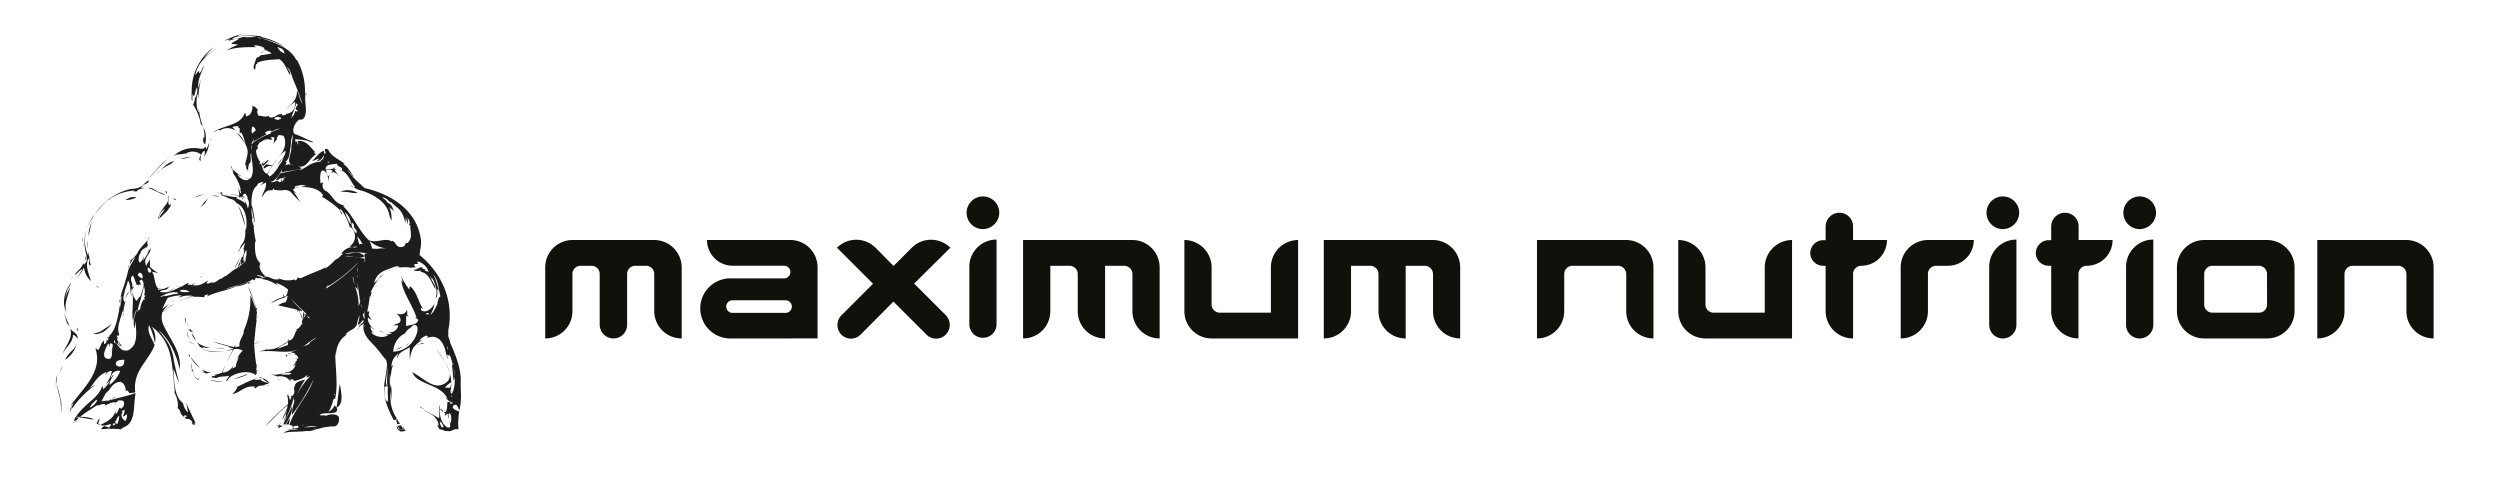 <svg id="Layer_1" data-name="Layer 1" xmlns="http://www.w3.org/2000/svg" viewBox="0 0 791 151"><defs><style>.cls-1{fill:#1d1d1b;fill-rule:evenodd;}.cls-2{fill:#12100b;}</style></defs><path class="cls-1" d="M84.83,50.54c.07,0,.12,0,.13.06-.36.87-1.17,1.36-1.78,2-.14-.4-.55-1.14.19-1.21a1.46,1.46,0,0,0-.06.58A9.89,9.89,0,0,1,84.83,50.54Z"/><path class="cls-1" d="M52.51,60.39a.65.65,0,0,1,.21.84C52.46,60.94,52.34,60.47,52.51,60.39Z"/><path class="cls-1" d="M52.48,61.81c-1.86-.45-3.77-1.82-5.68-2.37,1.64-.27,2.73,1.37,4.2,1.55C51.5,61.25,52,61.53,52.48,61.81Z"/><path class="cls-1" d="M60.8,62.73c1.3-.28,2.4-1.37,3.76-1.1a4,4,0,0,0-1.91.54C62.05,62.36,61.45,62.56,60.8,62.73Z"/><path class="cls-1" d="M76.64,62.58a.71.71,0,0,1,.2.63C76.75,63,76.41,62.69,76.64,62.58Z"/><path class="cls-1" d="M43.22,62.41a6.94,6.94,0,0,1-3.53.86,9,9,0,0,1,1.37-.72A4.91,4.91,0,0,1,43.22,62.41Z"/><path class="cls-1" d="M127.41,80.5c.16,0,.16,0,.13.17C127.45,80.65,127.35,80.63,127.41,80.5Z"/><path class="cls-1" d="M27.14,81.06c.25.51,0,1,0,1.43A3,3,0,0,1,27.14,81.06Z"/><path class="cls-1" d="M124.93,84.86c.18-.16.42,0,.62-.06C125.41,84.94,125.12,84.83,124.93,84.86Z"/><path class="cls-1" d="M20.3,98.68a10,10,0,0,0,.84,2.56c.38.84.78,1.64,1,2.35-.25-.71-1.06-1.24-1.12-2A14.54,14.54,0,0,1,20.3,98.68Z"/><path class="cls-1" d="M58.42,100.47c.07.07.21.41.2.06a3.85,3.85,0,0,1,.13,2A12.59,12.59,0,0,0,58.42,100.47Z"/><path class="cls-1" d="M24.27,103.58a1.1,1.1,0,0,1,.39,1.27C24.45,104.53,24.49,104.06,24.27,103.58Z"/><path class="cls-1" d="M119.82,104.77c.61,0,1.32.34,2.11.36A6.45,6.45,0,0,1,119.82,104.77Z"/><path class="cls-1" d="M67.86,110.22c.63,0,2-.13,2.91-.12.27,0-.47.26.33.06A27.73,27.73,0,0,1,67.86,110.22Z"/><path class="cls-1" d="M134.07,108.54c-.5.81-1.36-.21-1.9.56A5.75,5.75,0,0,1,134.07,108.54Z"/><path class="cls-1" d="M127.45,109.67a6.76,6.76,0,0,1-2.14,1A7.48,7.48,0,0,1,127.45,109.67Z"/><path class="cls-1" d="M91,111.76c.45-.08.94.29,1.45.35A2.65,2.65,0,0,1,91,111.76Z"/><path class="cls-1" d="M82.52,119.27c.07.09.19.15.2.29h-.8C82.05,119.41,82.4,119.44,82.52,119.27Z"/><path class="cls-1" d="M17.9,121.54a45,45,0,0,1,1.51,6c0,.55,0,1.14,0,1.72s0,1.13,0,1.66l-.21-3.38a15,15,0,0,0-.58-2.85c-.11-.48-.23-1-.36-1.51S18,122.14,17.9,121.54Z"/><path class="cls-1" d="M84.56,122.08c0-.08.6-.13.53.06A1.65,1.65,0,0,0,84.56,122.08Z"/><path class="cls-1" d="M42.25,124.43c-.06-.21.31-.07.46-.11C42.63,124.39,42.36,124.58,42.25,124.43Z"/><path class="cls-1" d="M17.93,125.63c.1-.11.09.32.12.44S18,125.75,17.93,125.63Z"/><path class="cls-1" d="M36.57,125.81a2,2,0,0,1-1.06.17C35.68,125.76,36.15,125.81,36.57,125.81Z"/><path class="cls-1" d="M35.12,126.1c.15.13-.17.35-.47.28C34.76,126.25,35,126.22,35.12,126.1Z"/><path class="cls-1" d="M133.68,129.14c.18.07.41.1.46.28C134,129.31,133.65,129.39,133.68,129.14Z"/><path class="cls-1" d="M23.63,133.49c0,.18-.22.2-.46.17C23.18,133.48,23.43,133.51,23.63,133.49Z"/><path class="cls-1" d="M125.49,134.81c.47.15.47.7.73,1h1.85a.63.63,0,0,0,.33.4,3.1,3.1,0,0,1-1.72.29A2.2,2.2,0,0,1,125.49,134.81Z"/><path class="cls-1" d="M76.25,10.87c0,.26-.91.25-1.06.58a28.77,28.77,0,0,1,7.53.05c0,.19-.22.09-.27.18a21.08,21.08,0,0,1,7.79,3.26,26,26,0,0,0-7.39-2.8c4.48,1.47,8.87,3,10.82,6.7.14.21.24.1.4.29a20.74,20.74,0,0,1,2.44,9.92c0,.09.23-.08.2.17a.36.36,0,0,0-.2-.06c.19.31-.07.43.07.75.31,0,.16-.36.59-.23-.08.25-.52.2-.59.46a22.92,22.92,0,0,0,.13,3.21c.19,1.61.12,4-1.19,4.47-.23.07-.51,0-.72,0C93.74,38.24,92,41,93.21,42.4a16.22,16.22,0,0,1,1.7.65c1.36.54,2.72,1.36,4.36,1.91-1.09.27-1.91-.55-2.62-.54a17.6,17.6,0,0,0-3.31-.35,2.87,2.87,0,0,0,.32,1c-.13-.11.15-.39.15-.39.27.28.27.82.54,1.1a1.68,1.68,0,0,0-.27-1.1c2.73-.54,4.1,1.92,5.74,3.56h-.55c.28.27.55.54.82.54-2.18,1.1-3,4.65-5.74,3.83.55.27.82.55,1.37.55-2.19.82-4.37.82-6.56,1.36V53.7a11,11,0,0,1-1.74,2.73,4,4,0,0,1-1.8,1.16c.91.24,1.52-.28,2.24-.4.21.34.75.61,1,.34a1,1,0,0,1,.27-.82v.82l.82-.82h-.55a3.87,3.87,0,0,0,1.1-.82,5,5,0,0,1-2,.62c-.22.37-.82.41-1.23.63A10.81,10.81,0,0,1,89,54.55c.12,0,.12.25.12.25,1.91-.55,4.1-.82,6-1.37,0,.27,0,.55-.27.55,2.19-1.1,4.1-3,6.83-2.74-.27,0-.27-.27-.54-.27a1.81,1.81,0,0,0,1.36-1.91c-.54,1.09-1.36,2.18-2.73,1.91.55,0,1.09-.27,1.09-.82a18.23,18.23,0,0,1-2.18.82c1.36-1.09,2.18-2.73,3.82-3.28a1.65,1.65,0,0,0,.27,1.09c.55-.54,0-.82,0-1.36.28-.55.82-.28,1.1,0,1.09,2.18,3,2.73,5.19,4.37h-.55c1.64,1.09,2.46,2.73,3.56,4.37-.82-.82-1.37-1.64-2.19-2.46A21.63,21.63,0,0,0,115,59c.12-.07.12.2.26.33a6.85,6.85,0,0,0-1.1-.9,6.74,6.74,0,0,0,1.25,1.09c8.19,1.87,16.11,6.79,17.64,15.52a10.28,10.28,0,0,1,.17,2.25,21.8,21.8,0,0,1-.33,2.16c0,.52-.27,1.07,0,1.34,6.15,5.17,9.64,12.1,9.4,19.85a23.4,23.4,0,0,1-.23,2.61,7.32,7.32,0,0,0-.19,2.36c-.24,1.14.58,2,.58,2.79,0-.28-.27-.28-.27-.55,1.91,4.37,3.83,8.74,3.58,13.3,0,.87,0,1.73.06,2.69a21.93,21.93,0,0,1-.46,6c-.4-.57-.47-1.76-1.32-1.78a.83.83,0,0,0-.79.69c0,.77,1.42,1.21,2.05,1.43a24,24,0,0,0-.26,5.67c-1.37-.28-1.82.48-2.78.58-.52,0-.81-.11-1.45-.06a4,4,0,0,0-1.72-.52,8.27,8.27,0,0,1-.72-1.31c.19,0,.22.14.39.17-.17-2.89-2.58-3.83-4.82-4.93,1.75.54,3.33,1.74,5,2.52.14-1.24,0-2.69.13-4,.31.13.06.68.07.92.44.31,1,.48,1.12,1.09-.47-.2-.7-.61-1.05-.92-.2,2.58.6,4.79,2.37,5.85h.73c.33-.53,0-1.37-.13-1.89.11,0,.2.47.33.63.38-.94.44-2.79-.33-3.38-.23.11.11.2.06.34a.47.47,0,0,0-.33.06c-.05.49.07,1.42,0,1.55a5.07,5.07,0,0,1-.2-1.67c-.38.17-.61.46-1,.64-.08-.14.18-.46.2-.69s-.3-.24-.46-.35c.17-.16.53-.15.73-.28a8.86,8.86,0,0,0,.33-2.93c.4,0,.8-.2,1.18,0-.29.1-.22.2-.19.51.39,0,.54-.18.85-.23-.52-.33-1.09-.59-1.54-.88-.21-.19-.75-.73-1-1,.28.28.55.28.82.55-1.91-4.1-6.83-4.1-10.11-6.83a5.91,5.91,0,0,1-1.09-1.64c3.28,1.64,6.56,5.46,9.84,3.82,4.92-2.18-.28-7.92-2.19-11.2,2.73,3.82,5.74,8.47,4.37,13.66.28,0,.28-.27.55-.27l-.55.55c.28,0,.28.27.55.27,1.64-3.28.55-7.11.27-10.66,0,2.19,1.1,4.37.28,6.56-.28-1.64-.28-3.28-.55-4.92h.27a17.22,17.22,0,0,0-1.09-3.55v.54c-.27,0-.55-.27-.82-.27a2.5,2.5,0,0,1,.27,1.37c-.27-1.1-.54-1.92-.82-3,0,.27.28.55.28.82-.55-2.19-1.64-4.92-4.37-4.92a9.24,9.24,0,0,0-6,3.55,11.43,11.43,0,0,0-1.09,4.1v-4.37c-1.37,1.09-3.55,1.37-3.83,3.55-.27-.54,0-1.09.55-1.64a4.64,4.64,0,0,0-2.46,4.38c.27-.55.82-1.1,1.09-1.64-1.36,1.91-1.36,4.37-1.3,6.84.08.8.19,1.6.2,2.42a16.23,16.23,0,0,1-.08,2.34c0,.38-.11.51-.07.06v-2.41a11.64,11.64,0,0,0,2.11,9.06c-.21.11-.36-.33-.46-.52-.17.08,0,.49-.13.58h-.73c-1.48-3-3.25-6.38-3-10.55a18.72,18.72,0,0,1,.24-1.87,50.29,50.29,0,0,0,.73-5.41,25,25,0,0,1-.41,5.5,3.5,3.5,0,0,0,.37,1.66,2.07,2.07,0,0,1-.8.12c-.09,1.79-.13,3.7.8,4.76.14,0,0-.29.06-.4a1.67,1.67,0,0,1,.27.57c0-.64,0-1.35-.07-2.12s0-1.59,0-2.42a9.92,9.92,0,0,1-.23-2.3c.06-2.36.34-4.82-.46-7-.14.13.15.38.15.58-1.21-1.47-2.34-3.11-3.83-4.7s-3.93-3.69-3.24-6.88c-.39.29-1.23.69-1.71,1.09.23-.77,1.57-1.08,1.71-2.12-.94,0-.8,1.36-1.91,1.37a9.54,9.54,0,0,0,.53-3,19.18,19.18,0,0,0-.8,2.93c-.5,1.53-2.72,1.92-3.56,3.15,0,.13.28,0,.4.06-2.2,1.35-3.37,3.61-3.5,6.76-.14-.1,0-.88-.2-1.15,0,4.68,1,10.43-.07,14.85-.15-.08-.15-.28-.33-.34.1.25,0,.3-.2.4a15.09,15.09,0,0,1-1.51,4c.53-.51,1.61-1,1.78-2.06.38.07.51.35.72.57.48-2.32.61-4.94,1.06-7.28,0-.33.12-.2.07.06.35,2.46,1.28,6.14-1.06,7.28,1.11,2.9-4.34,1-5.41,2.41a15,15,0,0,0,2,.05c0,.17-.17.2-.19.35,1-.89,3.83-1,4.35.34.08,1.22-.23,2.53-1.45,2.81a6.17,6.17,0,0,1-.86,0c-.74.06-1.64.17-2.37.29-1.2.18-2.36.89-3.31.28.17.28.68.26,1.06.35-1.16.11-2,.73-3.3.51-2.15.36-5.07.07-7.26.63.83-.89,2.55-1,4.42-1-.9-.37-2,0-3.17-.06.48-.21,1.38-.06,1.65-.45.46.29,1.19-.1,1.72-.12.18-.29-.13-.44-.2-.69a11.52,11.52,0,0,1-1.38.18c-.17.17.32.34,0,.51-.28,0,.06-.32-.2-.4s-.15,0-.4,0c.06-.1.27-.07.2-.29a1.42,1.42,0,0,0-.86-.17c1.76-5.52,5.84-9,7.66-14.5a64.52,64.52,0,0,1-6.87,11.29,13.26,13.26,0,0,1,.8-4.18,3.71,3.71,0,0,1,0-2,34,34,0,0,1-2.78,7.45,1.87,1.87,0,0,1,.13-1.14.16.16,0,0,0-.13.17c-.05-.54.35-1.19.4-1.84a16.53,16.53,0,0,1-1.52,3.1c.38-1.49,1.51-2.82,1.78-4.59-2.57,1.84-4.7,4.56-7.19,6.65a82.41,82.41,0,0,1,7.26-7,6.85,6.85,0,0,0-.46-3.38,4,4,0,0,1,.53.92c.16-.18.12-.54.13-.86.13.45.14,1.51.53,2,.22-.16,0-.65.39-.69,0-.22-.25-.25-.26-.46,1.12-.14,1.44-1.61,1-2.58.26-.38.29-1,.59-1.43.6-.79,1.89-1,3-1.32a26.35,26.35,0,0,0-2.51,4.7A22.39,22.39,0,0,1,98.16,119a6,6,0,0,0-1.12.51c-.08-.22.17-.65.2-1-.7,1-2.37,1.61-4,2-.45-.08-.39-.59-1-.52-.34.12-.19.69.06.8-.29,0-.46-.62-.59-1a1.94,1.94,0,0,0-.13,1c-.23-1.43-2.11-2-4-1.66.06-.29-.67-.17-1-.4.22-.13.74,0,1-.12-.41-.28-1.42,0-1.85-.11a5,5,0,0,1,2.31.06c0-.23-.36-.15-.53-.23a6.13,6.13,0,0,0,1.85,0c-.07.13-.33.11-.4.23,1.11-.19,2.8.34,3.24-.51a4.3,4.3,0,0,0-2.45.17,2.51,2.51,0,0,0,.6-.4,3.28,3.28,0,0,0,3.17-2.41,2.28,2.28,0,0,0-.79.52c.06-.35.57-.8.92-1.09-.08-.07-.45.1-.53.23.16-.3.69-.78.93-1.21-.06-.27-.46-.25-.66-.4.15-.07.56.12.92.06.12-.7-.41-1.32-1.32-1.32-.18-.12.49,0,.53-.11-.17-.53-1.17-.32-1.45-.75a6.05,6.05,0,0,0,2.37-1c-2.89,1.89-7.87.29-12.21.86.37-.36,1.64-.2,1.72-.63,3.63.25,5.07-1.4,7.13-2.52a1.56,1.56,0,0,1,.13-.81c.15.08,0,.4.06.58,1.89-.3,1.78-2.32,2.71-3.44-.09-.17-.23.1-.4.06.26-.13.58-.68.8-.46a18.64,18.64,0,0,0,1.32-1.72c0-.12-.19,0-.2,0a2.31,2.31,0,0,1,.53-1.6,3.56,3.56,0,0,1,0-1.89c.4.33.3,1,.19,1.6.47,0,.25-.62.4-.91.2,0,.24,0,.4,0-.7-.88-1.77-1.69-2.64-2.58S93,95.45,92.22,94.74a43.28,43.28,0,0,0,3.57,3.73,4.7,4.7,0,0,1-1.13-.29c.3,1,1,1.77,1.13,2.92-.62-.95-.66-2.4-1.65-3v.57c-.22,0-.15-.52-.07-.63-1.94-.56-4-.92-6.07-1.44a6.22,6.22,0,0,1,2.37-1,4.08,4.08,0,0,0,.6-2c-.2.06-.8.27-.93.58-1.74.32-2.83,1.2-4.35,1.72a11.69,11.69,0,0,1,4.22-2c0-.17-.14,0-.26,0a3.88,3.88,0,0,0-.27-1c.26.27.36.68.66.91.95-.23.85-1.36,1.13-2.18a10.75,10.75,0,0,0-3.83-2.12,3.37,3.37,0,0,0,.59.92,10,10,0,0,0-5.61-2.18c.27-.2.68.23,1,0a3,3,0,0,0-.79-.17,3.11,3.11,0,0,1,1.32-.29.55.55,0,0,0-.2-.11c1.34-.57,2.28.83,3.89.74.18,0,.24,0,.2-.17.2.06.35.16.53.23.22-.12-.27-.28-.07-.4a7.07,7.07,0,0,0,5.09.29c-.36.15.23.15,0,.34.44,0,.93-.51.66-.74a1.1,1.1,0,0,1,1.12.11c2.6-1.28,5.54-2.26,8.12-3.55.13.11-.31.22-.26.46a18.84,18.84,0,0,0,3.16-2.81A4.25,4.25,0,0,0,108,80.64c.27,0,.39-.24.66-.29-.15-.19-.44.18-.6,0,.78-1.78,3-2.32,4.88-2.32-.82.82-2.19-.55-3,.27a3.76,3.76,0,0,0,.82-6.56v.55a14.42,14.42,0,0,0-1.19-3.35,16.84,16.84,0,0,0-.85-1.49c-.3-.49-.61-.94-.92-1.37a1.56,1.56,0,0,0,.5,1.84,3.43,3.43,0,0,0-1.14-1.83,31.16,31.16,0,0,0-5.42-3.91c.28,0,.28-.28.55-.28-1.37-2.46-4.65-2.73-7.11-2.73a3.53,3.53,0,0,1,1.64-.27c-1.09-.82-2.46,0-3.55,0,.82,1.09-1.91.54.55,2.18-.28,0-.55-.27-.82-.27.82,1.09,1.36,2.19,2.18,3.28C94.08,63,93,61.9,91.93,60.68a3.07,3.07,0,0,0-2.29-.52,7.37,7.37,0,0,1-2.9-.16c-.08-.16-.16-.28-.06-.46-.24.2-.36.5-.6.69-2-.29-2.5,1.28-3.23,2.18.2-1.52,1.49-2.6,1.32-4.64a5.25,5.25,0,0,0-1.72,1c.13-.31.69-.74.92-1.15-.87,0-1.86.29-2,1.09-1.75,1.2-1.87,4.09-1.78,6.71.15-.08,0-.4.07-.58a35.08,35.08,0,0,1,1,5.68A.42.42,0,0,1,80.6,70c-.2.06-.29-.06-.53-.23.11,0,.24,0,.4.12a25.62,25.62,0,0,1-.79-4.13A6.66,6.66,0,0,0,80,69.17c-.06.16-.15-.13-.27-.11a6,6,0,0,0,.73,2.75c0,.17-.1-.09-.2-.06a30.87,30.87,0,0,0,.79,5,1.78,1.78,0,0,1-.33-.57c-.17,3.11,0,6.07,2,7.33a3.15,3.15,0,0,1-.59-.22c-.07.11.28.36.2.68-.14.13-.19,0-.4,0,.09.28.43.36.46.69-.15,0-.18-.19-.33-.23a5.67,5.67,0,0,0,2,3,2.32,2.32,0,0,0-.66.23A6,6,0,0,0,81.26,87c.18.34,1.11.53,1.72.69-.31.47-1.47.37-2.11.23-.16.24-.08.7-.47.74s-.17-.31-.39-.34c-2.2,1.63-5.88,2-8.58,3.15,2.55-.57,5.09-1.65,7.79-2.29a3.09,3.09,0,0,1-.6.74c-.21-.14.07-.35.07-.51a12.92,12.92,0,0,1-4.1,1.26c-2.77,1.24-6.41,1.73-9,3.1-.15-.18.29-.33.26-.58-.39,0-.66.15-1,.17-.16.19-.11.56-.33.69a18.76,18.76,0,0,0-3.5-.11c.09-.17.47-.09.46-.35a35.21,35.21,0,0,0-4.62,1.72c-.44.15.47-.26.66-.34,1.09-.47,2.26-.94,3.37-1.38a8.54,8.54,0,0,0-4.36.58c.06-.23.7-.46.92-.75a15.61,15.61,0,0,0-4.35.8,36.65,36.65,0,0,0-1.72,3.5c.58-.36,1.34-1,2-1.55-.5.68-1.36,1.54-1.91,2.35.78-.47,1.85-1.38,2.9-2,0,0,.36-.29.27,0a13.76,13.76,0,0,0-3.3,2.35c-.61,2.39.35,4.08,1.32,5.84.6,1.1,1.23,2.19,1.78,3.16,1.45,2.56,2.82,5.37,2.44,9-1.18-5.08-3.3-9.36-6.73-12.49,1,1.33,2.12,2.69,3.1,4.24A15.06,15.06,0,0,1,55,114.06c.42,2.18.91,4.11,1.38,5.85.08.28.45,1.45.07.68-.59-1.2-.91-2.54-1.58-3.84.13,3.39.33,7.6,2,9.81.2.27,1.07.93,1.12,1.31a5.14,5.14,0,0,0,1.45,2.64,14.23,14.23,0,0,0-.59-3.15c1,2.24,2,4.44,3.1,6.53-.21,0-.23-.22-.46-.23-.09.14.22.42.33.58-.45.15-.82.2-1.06-.12.45-.49-.68-1.93-1.91-1.55a1.5,1.5,0,0,0-.33-.45.76.76,0,0,1,.72-.35c-.17-.23-.54-.29-.79-.46a1.73,1.73,0,0,0-.2.58c-.52-.24-.72-.75-1.12-1.09a2.06,2.06,0,0,0-.92-1.66c.35-2.26-.56-3.86-1.19-5.45.14.1.17.31.33.4-.58-4.44-.65-9.64-2-13.53A15,15,0,0,0,48,103.34a6.78,6.78,0,0,1,1,5.27,19.67,19.67,0,0,0-1.85-5.73c-.71,2.52,1.1,4.21,1.65,6.19a.15.15,0,0,0,.13-.17c.15,0,0,.32.07.46-.09,0,0-.15-.07-.23-1.83,5.1-7,8.09-6.13,15a9.89,9.89,0,0,1-2,.23c.13-.57-.58-.42-.52-.92-.14-.13-.4.42-.53.29A3.23,3.23,0,0,0,38.62,121a.49.49,0,0,0-.14.41c-.12.12,0-.42-.06-.58-2.28-.16-3.37,1.76-4.47,3.4,0-.28.28-.28.28-.55-1.1.82-1.37,2.19-2.19,3.28.27,0,.55-.27.82-.27-.27,0-.55,0-.55.27a5,5,0,0,0,1.88-.45c-.2.22-.56.31-.79.51,2.9-.88,6.52-1.64,9.51-2.63-.71,3.42,0,8.22-2.64,10.2-.65.48-1.39.62-2,1.26a16,16,0,0,0-4.23-.06c.35-.07.56-.28.92-.34-.25-.27-.32-.05-.52.12a8.46,8.46,0,0,1-2.45.17,2.18,2.18,0,0,1,1.06-.92c.53.12,1,.31,1.45.46,0-.12.4-.13.27-.52.24.12.34-.17.33-.57-1.06.14-2.15.85-3.3.23,2-1,4.16-2,4.68-4.3.16.17,0,.59.07.86.78-.26.9-1.53,1.32-2a3.34,3.34,0,0,1,.4.35,1.86,1.86,0,0,0,.85-2.35c-.34-.43-1.66-.35-2.11-.06,0,.13.41,0,.46.11-.31.17-.54.06-.79.29V128c-.12.07,0-.55-.13-.69-1.64-.16-2.12.68-3.3.92-.31,0,.08-.13.06-.23-.41-.4-1.2,0-1.71.06v.34c-.12,0,0-.19-.13-.23-.32.11-.79.05-1.06.23l-2.62,1.71a26.55,26.55,0,0,0-2.46,1.79,10.17,10.17,0,0,1,4.49.8c-1.54.06-2.9-.54-4.56-.57-.31,0,.07-.09,0-.23H24a15.8,15.8,0,0,1,1.32-1.73,19.37,19.37,0,0,1,1.48-1.52c2-2,4.73-3.6,5.55-6.61,0,.27.28.55.28.82,1.09-1.64,2.46-3.28,2.73-5.47a1.75,1.75,0,0,0-1.91,1.37,1.65,1.65,0,0,1,.27-1.09c-2.73,1.09-3.83,3.28-5.47,5.46a5,5,0,0,1,1.92-1.36,33.76,33.76,0,0,0-6.56,6.36c-.31.42-.64.86-1,1.36-.08-.8.5-1.35.61-2a2.41,2.41,0,0,0-.62,1.26c-.15.59-.27,1.22-.45,1.79-.16-1,.64-1.85.49-2.63,3.7-5.09,10-10.56,7.53-17.66.27,0,.54.27.82.54.82-.82.82-2.18,1.91-3v1.09c.82-.27.82-.82.82-1.36,0,0,.27.27.37.19.21-.5.18-1,.45-1.56.27.82-.51.78-.93.92a5.67,5.67,0,0,0,1.36-1.21,9,9,0,0,0,1.28-2.06,27.23,27.23,0,0,0,1.57-7.22c.27,1.1-.27,2.19-.55,3.28.55-2.18,1.37-4.37,1.1-6.83.27,1.09-1.1,1.91-.28,3-.27-2.74,1.1-4.92,1.62-7.33a13.51,13.51,0,0,0,.48-1.59,18.16,18.16,0,0,0,.52-2.76c.39-.9.39-2,1.48-2.26-.54.27-.82.54-1.36.54a8,8,0,0,0,1.45-1.1,9.88,9.88,0,0,0,1.15-1.35c1-2.19,2.86-3.29,4-5.2-.82.55-.82,1.64-.82,2.46l.28-.27c0,.54-.55,1.09-.82,1.64,0-.28.27-.55.27-.82-.55.82-1.64.82-1.74,1.84a3.55,3.55,0,0,0-.72,2.53c.14,1,.62.68,1,.07a3.12,3.12,0,0,0,.61-2,6.05,6.05,0,0,1-.27,2.18c.54-1.09,1.64-2.18,1.91-3.55-.27.55-.82,1.09-.82,1.64,0-.82,1.09-1.37,1.09-2.19,0,.28-.27.56-.27.82.28-.27.27-.54.55-.82,0,2.19-2.74,3-1.37,5.74,0-.82,1.09-1.64,1.11-2.45,0,.82,0,1.91,0,2.62.05.16.4.07.52.17s-.16-.07-.33,0a14.52,14.52,0,0,0,2.58,1.89A12.17,12.17,0,0,0,48.12,86c.91,1.45.74,3.83,1.78,5.16a2,2,0,0,1,1,.23c-.21.12-.48-.19-.85-.12-.15,0,0,.29-.07.4l1.26-.11a.49.49,0,0,0-.2-.11c1,.08,1.77-.6,2.7-.81-.15.21-.48.27-.66.46,0,.07.12.05.2.06a5.21,5.21,0,0,0-.72.46,6.79,6.79,0,0,1,1.05.34A8.28,8.28,0,0,0,55.38,91a4.66,4.66,0,0,1-1.58,1,3.2,3.2,0,0,0-3.3.34c2.72.6,4.83-.75,6.6-1.55A1,1,0,0,0,56,90.78c0-.24,1-.27,1.13,0,1-.31,1.51-1,2.57-1.26,0,.22-.28.22-.26.46s1.11-.06.92.29c.59-.14.83-.58,1.32-.8-.23.24-.44.49-.66.74,2.19.47,3.5-.77,4.82-1.43a6,6,0,0,1-.53.8c.09.15.41,0,.53,0,0,.18-.35.11-.4.29a13.41,13.41,0,0,0,2.84-1.26,11.41,11.41,0,0,0-1.38.86c1.12.14,1.9-.75,2.64-1.15.3-.16,1.26-.33,1-.63,1.84-.62,2.68-2.11,4.43-2.81.27-.21.41-.52.72-.69.19,0-.17.34.07.4.31-1.07,1.68-1.21,2.05-2.23-.19-.24-.24.26-.4.06,0-.29.49-.23.46-.58-.12-.15-.23.18-.33.23a4.94,4.94,0,0,0,.4-3,5.67,5.67,0,0,0-.93,3.39c.05.12.22-.11.27-.18s-.19.18-.13.35.27-.21.26.11-.93.65-1.25,1c-.11-.25.29-.77.06-1.14-.29.55-.16,1.46-.86,1.66a2.2,2.2,0,0,0,.07-.75c.14,0,0,.26.13.29.24-.88.75-1.53.93-2.46h.26a4.67,4.67,0,0,0,.46-2.64,2.1,2.1,0,0,0-.33.69c.07-.73.53-1.61.6-2.52a13.6,13.6,0,0,0-1.85,2.52c-.12.17-.43.6-.33.34a10,10,0,0,0,1-2.18c1.21-1.06,1.48-3.21,1.26-5.33.13.18.14.45.26.63.62-3.66-.22-7.35-3-8.6a2.81,2.81,0,0,0-2.18-1.37A17.94,17.94,0,0,0,70,61.72c1.73,0,3.35.79,5.28.57-.19.15-.54.14-.59.41a13,13,0,0,1,3,1.66c-.05-.35-.22-.61-.26-1a12,12,0,0,1,1,2.64c.55-1.42.57-3.54-1.32-3.61-.2,0,.06.12,0,.23-.2-.14-.24-.4-.59-.4,0,.14.12.12.06.28-.1,0-.14-.14-.13-.28-.27,0-.28.25-.59.23s-.42-.33-.27-.58c-.94-.08-1.75-.27-2.64-.4-.29,0,0-.1.13-.06.87.17,1.87.22,2.64.46a14.22,14.22,0,0,0-.39-2.46c.29.58.49,1.25.79,1.83.36-.33-.07-.86-.13-1.2.1,0,.11,0,.2.06a14.33,14.33,0,0,0-2-4.7c-.08,0-.06.1-.07.17-.35-1-.71-2-1.06-3,.55.29.32,1.25.73,1.66.13-.12-.11-.4-.07-.63a11.37,11.37,0,0,0,2.45,2s.48.25.19.17-.56-.31-1.25-.52c.6.75,2,2.4,3.7,1.49a4.67,4.67,0,0,0-1.19-.45c.39-.1.82.36,1.25.28.92-.15,1.18-2.18,1.12-3.27-.1-1.82-.52-3.57-.52-5-.46,1,.08,2-.2,3-.06.2-.28.28-.4.46a5.74,5.74,0,0,0-.33,2.64c-.17-.37-.15-.9-.66-1v-1c0-.18-.3-.05-.33-.17.18-1.61.91-2.84.79-4.42-.16-2.36-2.31-4.11-3.3-5.85a9,9,0,0,1,2.64,3.79,13.76,13.76,0,0,0-1.32-3.84c-.13-.14-.39.42-.52.28V40.63c-.06-.24-.28,0-.4-.12s.11-.24.07-.46c-.61-.3-1.45,0-2,.12.29.45.81.71,1,1.2a4.27,4.27,0,0,0-4.88-.11c-.69-.49-1.32.42-2,.45,3-2,7.8-2,9.44-5.15.24-.45.26-.67.47-.86a2.43,2.43,0,0,1,.26,1.14c1.66-.33,2.09-1.74,2.11-3.49.24,0,.11.36.33.4a.24.24,0,0,0,.13-.23,13.73,13.73,0,0,0,1.19,1.09,2,2,0,0,0,.27,2c1,0,2.52.64,3.23-.06a.6.6,0,0,1,0,.4c1.19.79,2.54-.56,3.37-.86.09,0,0,.18-.07.17.18.06.7-.36.86-.17s-.13.18-.07.4c.51-.09,1.46,0,1.39-.46,2.07-.25,3-1.78,2.84-3.78-1,.53-2,1.55-3,2.23-.25.28,0-.14.2-.17,1.63-1.42,3.49-2.66,3.36-5.62.75,1.25.93,3,1.72,4.19a71.74,71.74,0,0,0-2.9-7.68c-.58-1.49-.78-3-1.92-4,.21.75,1.23,1.59.93,2.53-1.13-1.68-1.61-3.92-3.37-5-2.59.2-5.37.23-7.07,1.2-.16.14.1.11.07.29-.87.05-.3,1.35-.79,1.72-.57-.06-.17-.9-.46-.92.47-.84.6-2,1.12-2.81a1.88,1.88,0,0,0,1.19-.74,29.75,29.75,0,0,0,3.5-.57c-.52-.43-1.27-.66-1.79-1.09-.44.45-1.33.52-1.58,1.14-.08-.62,1.07-.67,1.39-1.14,0-.18-.31-.16-.47-.23-.06-.23.2-.18.14-.4a5.91,5.91,0,0,0-3.17-.81c-.12.5.46.41.72.58C77.79,14.82,74,15,71.56,16a24.4,24.4,0,0,1,3.76-1.84c-.89-.31-1.23-.09-2.11-.34.62-.65,1.69-.91,2.31-1.55h-.59c.91-.2,1.66-.54,2.64-.69,0,.16-.25.06-.27.17a28.32,28.32,0,0,0,3.9-.11c-2.37-.44-6.08-.5-7.66.57.26.25,1.11,0,1.19.12a5.94,5.94,0,0,0-2.45.69c-.06-.17.45-.34.6-.52a6,6,0,0,0-2.18.57A22.94,22.94,0,0,1,76.25,10.87Zm14.59,97.46c-.86.79-2.44,1.25-3,2.06a33.22,33.22,0,0,1,3.23-1.2c0-.26.17-.64,0-.86Zm-58.3,14.93a8,8,0,0,0,2.23-2.87c-.54.55-.82.82-1.31,1.28A3.33,3.33,0,0,0,32.54,123.26Zm8.14-37.77a7.51,7.51,0,0,1,1-2.23,16.06,16.06,0,0,0,1.09-1.91c-.82.55-1.11,1.6-1.81,2.25A2.13,2.13,0,0,0,40.68,85.49ZM78.49,62.75a10.91,10.91,0,0,0-.92-1.6c-.15.27-.54.34-.8.51,0,.22.21.32.2.58C77.57,62.29,78.05,62.75,78.49,62.75Zm4.23-50.67a6.73,6.73,0,0,0-1.39-.17C81.75,12,82.25,12.25,82.72,12.08ZM90,16.89c-.08-1.22-1.05-1.68-2.18-2A3.5,3.5,0,0,0,90,16.89Zm2.12,20.35c.24,0,.38-.12.33-.4.78-.25.57-1.38,1.18-1.77.14,0,0,.25.2.22s.48-.11.53-.34c-.21-.05-.2.09-.33.12,0-.37-.46-.26-.46-.58a1.78,1.78,0,0,1,.66-1.26c-.07-.27-.31-.38-.46-.57C93.3,34.23,92.67,35.68,92.16,37.24Zm-4,.75a1.55,1.55,0,0,0,.46-.46c.13,0,0,.22.26.17.12-.28,0-.27.07-.46A2.18,2.18,0,0,1,88,36.9c-.37.25-1.22.09-1.19.69.15.17.57.11.79.23-.15,0-.25,0-.26.11h.59c0-.1-.1-.15,0-.17A1.1,1.1,0,0,0,88.13,38Zm-8.25,4.3a3.4,3.4,0,0,1,1.05-1A1.67,1.67,0,0,0,79.88,40C79.64,40.58,79.41,41.76,79.88,42.29Zm5.87-1a4.11,4.11,0,0,0-1.91.63,7.26,7.26,0,0,1,.46.63c-1.48.67-3,1.63-4.23,2.3,0-.32.28-.67.07-1a4,4,0,0,1-.66,1.78c.2,0,.26-.18.4-.06,0-.17.11-.17.06-.34a21.19,21.19,0,0,1,5.75-3c.06-.28-.3,0-.27-.12a13.62,13.62,0,0,1,3.24-1.37c-1.37,0-2,.63-2.91,1C86,41.63,85.8,41.52,85.75,41.31Zm4.43,9.93h.62c-.27.28-.27.82-.55,1.1a3.17,3.17,0,0,1,2.74,0c-3-.55-.55-3.56-.81-6,.1-.64.2-1.28.29-1.9s.2-1.21.28-1.76a4.82,4.82,0,0,0-.66,2.11,30.67,30.67,0,0,1-.68,4.82A3,3,0,0,1,90.18,51.24Zm-2.45.91a12.16,12.16,0,0,1,1.62-1.95,3.67,3.67,0,0,0,1-2.47c-.82.36-1.45,1.38-2.18,2,1.44-1.48,2.83-4.21,1.59-6.65a2.49,2.49,0,0,0-1.72-.23,3.48,3.48,0,0,0-.53,1.55c-.49.18-.57.72-.92,1a9,9,0,0,0,.2-1.83,1.11,1.11,0,0,0-1.19,0c.34.07.37.41.53.63A5.19,5.19,0,0,1,84.56,44c-.37.12-.44.49-.85.57.1-.23.5-.21.46-.57a8.88,8.88,0,0,0-1.92,1.15c0-.09,0-.2-.13-.17-.07.62-.66.89-.66,1.43,0,.07.15.25.13.34,0,.27-.42.51-.26.86-.16-.05-.07-.32-.33-.28a6.69,6.69,0,0,0,1.39,4c-.14.13-.32.22-.27.51.2.06.51-.08.53,0,.43,1.27.57,2.79,2,3.16.42-.88,1-1.63,1.38-2.53-1.34-.11-1.82.53-2.57.92-.25-.72.46-1.09.86-1.43a11.83,11.83,0,0,0,1.91.34,8,8,0,0,1,1.39-1.83,22.19,22.19,0,0,0-2.91,4.7c.23.22.41.48.66.69a7.86,7.86,0,0,0,1.39-1.25,12.94,12.94,0,0,0,1.12-1.52c.41-1,1.5-1.81,1.83-3.21A25.13,25.13,0,0,1,87.73,52.15Zm-8.18-4.42c0-.64.25-1.38.19-1.89A4.46,4.46,0,0,0,79.55,47.73Zm24.35,3.58a1.36,1.36,0,0,0-.53-.07c.27,0,.55.28.82.28a2.08,2.08,0,0,0-.08-.65C104,51,104.1,51.27,103.9,51.31Zm-1.63-.11.89,2.67c.18.68.28,1.45.51,2.08a7.29,7.29,0,0,0,1.6-2A3,3,0,0,0,103.16,53.87Zm14.65,24.87c2.51.93,5-1,7.15.38v-.27c.82.27,1.1,1.09,1.64,1.64a1.67,1.67,0,0,0,1.93.15c.77,0,.26-1.25,1.32-1.07a3.29,3.29,0,0,0,1.06-2.67c0-1-.21-2-.21-3,0,0-.54,0-.54.27.82-1.09,0-2.19-.55-3,.55.82.27,1.92.27,2.74A8.55,8.55,0,0,0,128,68.19c.55.82.27,1.64.27,2.46-.54-2.46-1.36-4.65-3.82-5.74.27,0,.54.27.82.27a7.08,7.08,0,0,1-1.64-1.36v.27c-.82-.55-1.37-1.64-2.74-1.64a6.9,6.9,0,0,1,1.64,1.37,2.76,2.76,0,0,1-1.36-1.1,10.83,10.83,0,0,0,2.73,2.19h-.27c.82.55.54,1.91,1.64,2.19-.82-.28-1.37-1.1-2.19-1.64a9.69,9.69,0,0,1,1.37,2.18,5,5,0,0,0-1.37-1.91c.82,1.09.82,2.73.82,4.1-.27-.27-.27-.82-.55-1.09V69c-.36-3.83-3-6.07-6.16-7.59-.78-.38-1.59-.71-2.4-1A8.42,8.42,0,0,1,111,58.62a1,1,0,0,0,1.37.55c-1.64-1.91-2.19-4.65-4.92-5.47.28.28.82.55.82,0,0-1.09-1.64-.82-1.64-1.91-1.37.27-3.83,0-3.55,1.91,1.09-.27,2.18,0,3-.82,0,.28-.28.28-.28.55.28,0,.55.27.82.27h-.82A19.46,19.46,0,0,0,108,56.44c-.82-.82-1.91-2.19-2.74-1.92-1.36.28-1.36,2.46-1.36,4.1,0-1.64,0-3.55-1.1-4.37-1.63-1.37-1.63,2.19-1.36,3.83a1,1,0,0,1,.82-.28,2,2,0,0,0,.54,2.46c1.92.82,2.46,3,4.38,4.1.55.28,1.36.55,1.91.82a.75.75,0,0,0-.48.1,12.86,12.86,0,0,1,1.55,1.7c3.53,4.51,5.59,10.88,12,11.59-.82,0-1.37,0-2.1.05C119.65,78.88,118.1,78.57,117.81,78.74ZM111,71a4.8,4.8,0,0,0-1.91-3.86c.27.54.55,1.36.84,1.93A7.78,7.78,0,0,0,111,71Zm1,.77a1.26,1.26,0,0,0-.72-1.35c-.28,1.36.54,2.45,1.42,3.44C113.32,72.79,111.88,72.2,112,71.73Zm1.06,3.09a10.81,10.81,0,0,0,.72,2.59.63.63,0,0,1,1-.08A12.62,12.62,0,0,0,113.08,74.82Zm2.27,8.24c.59-.93-.23-2,.05-2.85h1.09a17,17,0,0,0-7.38,0c2.19.28,4.1-1.36,6.29.82-2.19,1.37-4.1-.54-6.29,0,2.19,0,4.1.55,6.24.7A2.78,2.78,0,0,1,115.35,83.06Zm-11.64,7.55c.08-.17.24-.28.26-.51-.3.31-.81.75-.79,1.14a52.7,52.7,0,0,0,8.92-6.85c.51-.51,1-1,1.38-1.46l-1.42,1.33c-.5.47-1,.94-1.55,1.4A43.56,43.56,0,0,1,103.71,90.61Zm29.47,6.77a1,1,0,0,0,.26.87c1.64.82,3.28-.82,4.09-2.18a13.51,13.51,0,0,1-1.36,3.55c1.36-1.09,1.64-2.46,2.46-3.83l-.28.28c.28-.82.28-1.92,1.1-2.46v.27c-.82-2.46-.55-5.19-2.46-7.11,1.09,1.64,1.36,3.56,1.91,5.2l-.55-.55c0,1.09.28,2.19-.54,3,.82-2.19,0-4.65-1.09-6.56v.82c0-.55-.28-.82-.55-1.37.27,1.64,1.64,2.46,1.64,4.1-1.37-1.91-1.91-5.19-4.92-5.47.27,0,.27-.27.55-.27-.82-.27-1.92.55-2.74-.55,1.1.82,2.19-1.36,3.28-.27h-.54a2.47,2.47,0,0,0,1.36.27c-.27,0-.27.28-.54.28.54.27.82.54,1.36.54a4.79,4.79,0,0,0-3.55-3.28,1,1,0,0,0,.27.82h-1.09c-.27.28,0,.82.27,1.1h-1.36l.27.27c-1.37-.55-3-.27-4.37-.27l.27-.28c-1.09-.27-1.91.28-3,.65a14.44,14.44,0,0,0-1.59.62,5.5,5.5,0,0,0-3.35,3.93,8.44,8.44,0,0,0,2.46-3c-.27.55-.82,1.09-1.09,1.64,1.09-.55,1.36-1.37,2.39-2a11.28,11.28,0,0,0-1.58,1.25A10.07,10.07,0,0,0,119.26,89a19.74,19.74,0,0,0-2,3.55h.55c-.28.28-.82.82-.28,1.37-.27,0-.27-.27-.54-.27a31.19,31.19,0,0,1-.82,4.92H117a1,1,0,0,0-.28.82v-.28c-.27.82.55,1.37.82,2.19-.27-.28-.82-.55-1.09-.82-.27.82.27,1.64.65,2.38a5.12,5.12,0,0,0,1.55,1.49c-.58-.12-1.16-.92-1.45-.86a2.14,2.14,0,0,0,1.12,1.78c-.25,0-.62-.29-.85-.17.67,1.31,3.83,2.14,5.28.92a15.59,15.59,0,0,1-1.59-.12,5.3,5.3,0,0,0,3-.55,1.42,1.42,0,0,1-1.12-.22,2.72,2.72,0,0,0,3-2.19h-1.64c.54-.27,1.36-.54,1.87-.77,1.13-.87,0-2.51-1.05-3.06,1.36.55,3,.55,3.55-1.09.27.82-.27,1.64.55,2.18-.28,0-.55-.27-.82-.27v3.28c1.36-.54,3.28-.27,3.82-1.91,0-.28-.54-.55-1.09-.82h.55c-1.37-4.37-4.38-7.65-4.92-12.3,0,.55.27.82.54,1.37a7.87,7.87,0,0,0-.82-2.74,29.52,29.52,0,0,0,3,4.92c-.27-.54.27-1.36.27-1.09,2.19,1.91,2.46,4.92,4,7.06A4.14,4.14,0,0,1,133.18,97.38ZM47.33,86.31c1.07-.26.26-1.52-.53-1.66A1.38,1.38,0,0,0,47.33,86.31Zm65.69-1a1.85,1.85,0,0,1,.06.69,2.58,2.58,0,0,0,.07-1.2C113.09,84.92,113.13,85.17,113,85.28ZM43.76,86.54c.12.16-.16.16-.19.46A4.09,4.09,0,0,0,45,88.15c.39-.81-.11-2.05-1.12-1.84-.11.22.31.26.13.35C43.94,86.59,43.88,86.54,43.76,86.54Zm-3,24.19a4,4,0,0,0,.8-.63c2.08-1.66,1.49-5.42,1.38-8.48-.15.7-.18,1.52-.33,2.23-.78-2.06.12-4.51.8-6a3.92,3.92,0,0,0-.84,1.68c-.19.65-.31,1.34-.49,2-.5-3,.32-6-.23-9,.27.55.27,1.1.55,1.64,0-.27-.28-.82-.16-1.08,0,1,.55,1.42.83,2.13.62-.37.71-1.18,1.39-1.49.32-1.55,1.81-3.91.33-5.28a2.07,2.07,0,0,0-.72.58,1.19,1.19,0,0,1,.39,1.2c-.29,0-.36-.44-.59-.29.13,0,.08.38-.07.35a1.35,1.35,0,0,0-.92-.29.66.66,0,0,0,.26-.4c-.51-.66-.55-1.74-1.06-2.41-.67.33-.72.93-.6,1.61a4,4,0,0,1,.37,2.09c.27,0,.27-.27.55-.27-.55.82-.28,1.64-.28,2.46a4.67,4.67,0,0,0-.27-1.91c-.55.82-.27,1.91-.27,2.73-.55-1.64,0-3.55-1.1-5.19a7.3,7.3,0,0,1-.45,1.64c-.2.55-.37,1.07-.52,1.62-.12,1.11-.94,2.48-.12,3.57l.27-.27a32.46,32.46,0,0,0-.82,4.91c.55-.81-.27-1.63,0-2.45-.27,2.73-2.18,5.46-1.11,8.15-.2,0-.16.32-.33.4s-.45-.4-.46-.17c0,.48.35.68.46,1.09-.22.06-.37-.43-.46-.12.31,1.07,1.29,1.56,1.58,2.64-.56-.37-.73-1.08-1.12-1.6-.33.8.65.91.66,1.6a7.53,7.53,0,0,0-1.32-1.26,7.14,7.14,0,0,0,1.48,1.88A2.39,2.39,0,0,0,40.79,110.73Zm72.34-23c0-.14.06-.65-.06-.51S113,87.88,113.13,87.74Zm-.73,2.64a17.65,17.65,0,0,1-.64-2.69s-.05-.07-.13-.06A8,8,0,0,0,112.4,90.38Zm1.64,5a44.76,44.76,0,0,1-.83-6.19v3a1.51,1.51,0,0,0-.82-1.37,14.75,14.75,0,0,1,1.09,6,2.75,2.75,0,0,0,.11-2.76A6.33,6.33,0,0,0,114,95.42Zm-69.61-.34a24.69,24.69,0,0,0-1,4.19,2.63,2.63,0,0,1,.72-1.38c.07.08.06.22.2.23a7.44,7.44,0,0,1,1.12-3.38c0,.15.27.29.33.17-.18-.12,0-.42.07-.51-.1,0-.25,0-.27-.06s.06-.37.33-.34a.49.49,0,0,1,.14-.58c-.29-.11-.37.25-.47.12a4.14,4.14,0,0,0,0-2.76C45.13,92.15,44.8,93.63,44.43,95.08Zm12.34-2.92a6.76,6.76,0,0,0,3.24.23C59.39,91.82,57.5,91.31,56.77,92.16Zm-1.72,1c.47-.11,1-.13,1.46-.28-.29-.24-.64-.55-1.06-.23,0-.09,0-.2-.13-.18a9,9,0,0,0-4.62,1.55c.64,0,.88-.34,1.38-.46.16,0,0,.27.2.18a18.4,18.4,0,0,0,2.91-.69A.18.18,0,0,0,55.05,93.19Zm60.31,1.88a8.22,8.22,0,0,1,.24-2A9.14,9.14,0,0,0,115.36,95.07Zm-.81,2.65a7.93,7.93,0,0,0-.37-1.61A8.45,8.45,0,0,0,114.55,97.72Zm21.18,1.7c.19-.42-.47-.24-.92-.2C134.72,99.56,135.24,99.48,135.73,99.42Zm-20.73,0c-.13,0-.07-.21-.2-.24.15.65.13,1.43.58,1.81,0-.82-.08-1.92-.13-2.56C115.13,98.73,115.19,99.19,115,99.43Zm-17,1.21c-.34-.15-.45-.52-.72-.74C97.34,100.23,97.5,100.82,98,100.64Zm29.89,5.47a.62.62,0,0,0,.12-.48,6.69,6.69,0,0,0-3.55,5.74,8.14,8.14,0,0,0,7.65-6.56c0-.82.27-1.64-.82-1.91-.82,0-1.09.82-1.89,1.23A4.72,4.72,0,0,0,127.85,106.11Zm-12.46-2.71c.23.42.07-.36-.06-.46C115.31,103.12,115.44,103.18,115.39,103.4Zm-19.34,6.24c.91-.28,1.84-.54,2.11-1.37a9.83,9.83,0,0,0,2-1.49A30.13,30.13,0,0,0,96.05,109.64Zm39-3.41a4.56,4.56,0,0,0-2.44,1.69,10.16,10.16,0,0,0,2.9-1.21C135.33,106.54,135.27,106.32,135,106.23ZM36.46,108.6a1,1,0,0,0-.34-1C36,108,36,108.55,36.46,108.6Zm-.82,2.53c-.59-.85.77-2.22-.59-2.49-.55,0-.28.82-.28,1.09-.27-.27-.27-.82-.54-1.09-.82,1.64-2.46,4.64,0,4.92,1.36.27,1.36-2.19,1-3.28C35.34,110.56,35.41,110.93,35.64,111.13Zm106.18-.37c-.17-.46,0-.81-.23-1.18A1.46,1.46,0,0,0,141.82,110.76ZM36.89,114.42c-.75,1,.39,1.93,1.64,1.42.7-.27.81-1.2.81-2C38.34,113.82,37.27,113.94,36.89,114.42Zm-2.24,7.38a10.06,10.06,0,0,0,3.4-4.42,2.4,2.4,0,0,0-3,2.19c.27-.27.54-.82.82-1.09,0,.54-.55,1.09-.75,1.56A3.48,3.48,0,0,0,34.65,121.8Zm89.05,1.09c-.1-1.68.17-3-.38-4.69,0,.82,0,1.64,0,2.38A7.91,7.91,0,0,0,123.7,122.89Zm18.86-1.9a16.84,16.84,0,0,0-1.84,1.64c.58,0,1.09.08,1.67.06C142.62,122.15,142.92,121.21,142.56,121ZM106,125a.52.52,0,0,0-.13-.46C105.83,124.78,105.64,125,106,125Zm36.73.63c.12-.15.4-.46.26-.63C142.93,125.25,142.59,125.51,142.68,125.64ZM28.32,129a5.14,5.14,0,0,0,1.45-.94,3.42,3.42,0,0,0,1-1.56c-.8.07-.85.78-1.5,1.1C28.91,128.06,28.63,128.54,28.32,129Zm11.15.52c-.09.45-1,.21-.92.8H39c-1.2.75-.28,2.5.73,2.86.2-.58.83-1.58.2-2.17a1.19,1.19,0,0,1-1.06.74A5.64,5.64,0,0,0,39.47,129.54Zm-3,4.87c.05-.18-.07-.21-.07-.35.13,0,.13-.07.2-.11,0,.19.38.09.59.11a7,7,0,0,0,.53-2.46c-.63.31-.77,1.11-1.12,1.66-.09.14-.4.13-.2.35s0-.2.2-.18c0,.1.31.18.13.23s-.09-.07-.2,0a.51.51,0,0,1-.26.45c0-.21-.42-.06-.46-.23a4.52,4.52,0,0,0-.13.75H36C35.88,134.37,36.26,134.38,36.44,134.41Zm103.31.8h.6c-.26-.75-.51-1.51-1.26-1.83A4.34,4.34,0,0,0,139.75,135.21Zm-44.1-.57c.2.05.43-.16.27-.23C95.9,134.54,95.61,134.44,95.65,134.64Zm.47.57a29.26,29.26,0,0,0,4.29-.29A12.84,12.84,0,0,0,96.12,135.21Z"/><path class="cls-1" d="M125.69,132.75c.24.52.63.9.86,1.43a3.29,3.29,0,0,1-.86-.06c-.22,0,.2.27-.13.23.14-.55-.16-1-.2-1.6Z"/><path class="cls-1" d="M67.6,14.94a28.57,28.57,0,0,0-3,3.33,38.91,38.91,0,0,1,4.42-3.33c-3.09,2.17-6.48,4.58-7.26,9A4.44,4.44,0,0,1,63,22.4c.12.13-.08.46,0,.74.9-.4.82-1.66,1.51-2.23-.68,2-1.92,4-1.84,6.87.37-.86.6-1.84.92-2.75a32,32,0,0,0-.86,6.25c-.13-.54-.08-1.23-.2-1.78-.42,1.82-.58,4.59.33,6,.15-.13.06-.54,0-.68-.05-.43.1-.69.07-.12a24.47,24.47,0,0,0,1.32,5.5,6.84,6.84,0,0,0-.73-1,15.47,15.47,0,0,0-2.44-6.08,5,5,0,0,0,.6-2.46c.13,0,0,.25.13.29a5.89,5.89,0,0,0,.59-3.39,5.89,5.89,0,0,0-.79,2.53c-.08,0-.06-.11-.07-.18-.12.13-.05.41-.13.58,0-.16-.22-.39-.2,0a3.34,3.34,0,0,0-.26-.81,17.14,17.14,0,0,0-.07,2.3c-.06-.22-.26-.29-.26-.52,0-1.17,0-2.85.07-4A17,17,0,0,1,67.6,14.94Z"/><path class="cls-1" d="M64.9,45.68c-.88-.72-.61-1.82-.61-2.91a1.91,1.91,0,0,0,.3,1.19,6.43,6.43,0,0,0,.06-1.82,8.5,8.5,0,0,0-.35-1.74c-.12,0,0-.16,0-.06a4.93,4.93,0,0,1,.81,2.54A7.76,7.76,0,0,1,64.9,45.68Z"/><path class="cls-1" d="M66.81,43.72c.12.25-.23.57-.26.85C66.44,44.35,66.75,44,66.81,43.72Z"/><path class="cls-1" d="M63.56,47.08A4.73,4.73,0,0,1,64,46.6c0,.27-.28.27-.28.54.55,0,1.1-.27,1.1-.82.27.28.27.55.54.82.28-.54.55-1.36.82-1.91a8.55,8.55,0,0,1-1.64,4.37,4.51,4.51,0,0,0,.28-1.91c-1.37.55-1.37,2.19-1.37,3.28-1.09-.82.55-1.91,0-2.19a4.11,4.11,0,0,0-4.92,0v-.27c-1.37.55-2.73,0-3.83,1.09a9,9,0,0,1,6.33-2.75A9.42,9.42,0,0,1,63.56,47.08Z"/><path class="cls-1" d="M104.24,47.46c-.09-.13.28.26.39.34C104.46,47.94,104.36,47.55,104.24,47.46Z"/><path class="cls-1" d="M60.6,49.69c-1.09.08-2.42.67-3.36.51A10.62,10.62,0,0,1,60.6,49.69Z"/><path class="cls-1" d="M53.38,50.2c-2.48,1.86-4.4,4.32-6.58,6.51,1.36-1.64,2.73-3,4.14-4.63A18.75,18.75,0,0,1,53.38,50.2Z"/><path class="cls-1" d="M49.32,55.2C51.17,53.7,52.54,51.52,55,51c-.82,1.09-2.19,1.37-3.3,2.15A15,15,0,0,0,49.32,55.2Z"/><path class="cls-1" d="M47.12,57c-.08.7-.55,1-1.08,1.23a2.51,2.51,0,0,0-1.43,1.22H45.7c-.82.28-1.91.28-2.45,1.1h-1.1c.28,0,.28-.28.55-.28a15.9,15.9,0,0,0-8.47,3c.27,0,.54-.27.82-.55-2.19,1.37-3.56,3.28-5.31,5.33a14.71,14.71,0,0,0-1.46,2.36A12.08,12.08,0,0,0,27.94,81V79.67a15.19,15.19,0,0,1,.4,2.43A10.83,10.83,0,0,0,28.76,84c-1.37-.27,0-1.64-.82-2.19-1.09,2.46.27,4.92.82,7.11a6.75,6.75,0,0,1-2.19-4.37,10.24,10.24,0,0,1-2.46,3.55,11.3,11.3,0,0,0,1.92-3c-1.1.55-1.37,1.37-2.46,1.92.82-1.37,2.46-2.19,2.73-3.83,0,.27.27.27.26.67.28-.47.83-.94.88-1.38a6.84,6.84,0,0,0-.36-2.71c-.23-1-.78-1.77-.51-2.87a4.55,4.55,0,0,0,.55,2.74,12.53,12.53,0,0,1,.76-8.3A15.65,15.65,0,0,1,29.25,69c2.79-5.13,8.53-9.23,14.54-9.51a4.56,4.56,0,0,0-1.91.28A5,5,0,0,0,45.78,58,7,7,0,0,1,47.12,57Z"/><path class="cls-1" d="M94.49,59.22a2.74,2.74,0,0,1-1,.31A1.87,1.87,0,0,1,94.49,59.22Z"/><path class="cls-1" d="M107.73,60.62a6.12,6.12,0,0,1,5.48.46,10.43,10.43,0,0,1-2.92-.27C109.48,60.71,108.59,60.66,107.73,60.62Z"/><path class="cls-1" d="M50.34,69.19a4.39,4.39,0,0,1,.86-1.66,9.74,9.74,0,0,0,1-1.48,3.86,3.86,0,0,0-1.48,1.52,6.7,6.7,0,0,0-.68,2c-.28-.82.54-1.37.54-2.19,0,.27-.27.55-.27.82a7.31,7.31,0,0,1,.9-1.73c.37-.54.74-1,1.08-1.46a4.18,4.18,0,0,0,1-3.37c.54,1.09-.55,2.19.27,3.28a1,1,0,0,1,.55-.27c0,.54-.55,1.09-.94,1.7s-1,1.09-1.62,1.7A8.4,8.4,0,0,1,50.34,69.19Z"/><path class="cls-1" d="M69.66,60.79c.26,0,.68.25,1.11.3s-.45-.05-.7,0c1.33,1.61-.31.25-.31.18C70,61.14,69.78,60.89,69.66,60.79Z"/><path class="cls-1" d="M68.53,61c-.09,0,0,0,.06-.06a7.5,7.5,0,0,1,1.11.26C69.4,61.24,69,61,68.53,61Z"/><path class="cls-1" d="M54.59,62.9a1.14,1.14,0,0,1,1.21.42C55.48,63.34,55,63,54.59,62.9Z"/><path class="cls-1" d="M67.06,61.72a10.24,10.24,0,0,1,2.47.59A9,9,0,0,1,67.06,61.72Z"/><path class="cls-1" d="M65.89,62.56a14.65,14.65,0,0,1-.84,1.28l.29-.27c-.6.79-.94,1.54-2,1.86A3,3,0,0,0,64.5,64.1C65,63.59,65.46,63.06,65.89,62.56Z"/><path class="cls-1" d="M77.57,71.52c-.8-2.26-1.41-4.7-2.38-6.82A18.57,18.57,0,0,1,77.57,71.52Z"/><path class="cls-1" d="M63.58,65.6c.17-.07-.33.19-.47.24S63.45,65.65,63.58,65.6Z"/><path class="cls-1" d="M29.57,69c-1.08,1.68-.81,3.86-1.63,5.5A16.43,16.43,0,0,1,28.68,71,14.71,14.71,0,0,1,29.57,69Z"/><path class="cls-1" d="M26.25,75c0,.33,0,1,0,1.56A2.76,2.76,0,0,1,26.25,75Z"/><path class="cls-1" d="M27.77,78.91a8.41,8.41,0,0,1-.14-2.84C27.71,76.82,27.65,78,27.77,78.91Z"/><path class="cls-1" d="M74.27,84.88c.38-1.23,1.31-2.49,1.84-3.78A20.58,20.58,0,0,1,74.27,84.88Z"/><path class="cls-1" d="M123.18,85.78c0-.2,0-.2.17-.34C123.47,85.46,123.21,85.68,123.18,85.78Z"/><path class="cls-1" d="M64,87.29c-.25.3-.61.5-.86.8A1.88,1.88,0,0,1,64,87.29Z"/><path class="cls-1" d="M23.13,87.53c0,.15-.42.53-.58.77C22.5,88.11,23,87.77,23.13,87.53Z"/><path class="cls-1" d="M78.56,90.73c1.13,2.32,1.9,5,2.83,7.45-.06.18-.17-.07-.26-.06s-.14.22-.13.4.26-.29.33-.11c0,1.15-.34,2-.33,3.09.27-.46.12-1.3.46-1.71-.48,2.66-.8,5.95-1.06,9a5.2,5.2,0,0,0,1.19-.4c0-.21-.22-.3-.46-.34a.51.51,0,0,1,.59.34,8.25,8.25,0,0,1-1.32.52c.17,2.15.33,4.31.66,6.3,0,.14.25.13.4.18-.09.17-.29-.11-.4.05.46.28-.18,1.13.14,1.78a1.91,1.91,0,0,0,.52-.11c.15.11-.32.17-.52.17-.09.49.22.74,0,1-.22,0-.14-.15-.27-.17,0,.29.11.4.07.69-2.14-2.16-8.28-.63-9.11,1.72a1.06,1.06,0,0,0-.46,0,13.77,13.77,0,0,0,1.12-1.66c-1.24.38-3.23.1-4.09.8a5.62,5.62,0,0,0-1.59-.23c0-.13.2-.17.33-.23a.91.91,0,0,0-.33-.28c.27,0,1.17.17,1.32-.23,0-.13-.28,0-.39-.06.56-.27,1.61-.13,1.91-.63h.46c.38-.66.61-1.46,1-2.12.1-.1-.21.56-.33.86a8.69,8.69,0,0,0-.39,1.15,3.94,3.94,0,0,0,3.3-2.12c.1.19-.19.52-.2.8a4.18,4.18,0,0,0,1.12-.63c0-1.24.64-1.93.86-3-.28.1-.48.76-.73,1.09a8.14,8.14,0,0,1,2-3.1,4.24,4.24,0,0,0-2.83-.46c-.82,1.28-1.44,2.73-2.18,4.07-.11.06.09-.21.13-.29.51-1.13,1.23-2.57,1.78-3.66a11.76,11.76,0,0,1-2.77.46,8.38,8.38,0,0,0,3-.86,14.64,14.64,0,0,0-1.92-.23,6.22,6.22,0,0,0,.92-.12c-1.65-.6-3.73-1-5.41-1.72-.41-.17-.25-.08.07,0,2.05.53,4.1,1.16,6.4,1.72a4,4,0,0,0,.59-.86c.11.23-.28.52-.32.8a13.65,13.65,0,0,0,1.51-.17c-.24-2,1.19-3.08,1.46-4.87a2.93,2.93,0,0,0-.53.8,24.94,24.94,0,0,0,2.51-12.09c.78,1.29,1.1,3,1.78,4.35C80.57,95.4,79.25,93.19,78.56,90.73Z"/><path class="cls-1" d="M20.4,94.94a19.43,19.43,0,0,1,1.8-4.07c-.55,2.74-2.19,5.47-1.09,8.2-1.64-3-.82-6.83,1.36-9.56-.27,1.09-1.09,1.64-1.32,2.85C20.85,93.25,20.6,94.16,20.4,94.94Z"/><path class="cls-1" d="M40.92,92.13c-.33.75-1,1.58-1.3,2.51A5,5,0,0,1,40.92,92.13Z"/><path class="cls-1" d="M30.27,90.44a1.2,1.2,0,0,1,.94.59C31,91.09,30.62,90.56,30.27,90.44Z"/><path class="cls-1" d="M55.25,94.8c0,.06-.72.44-.92.68C54.36,95.25,54.94,95,55.25,94.8Z"/><path class="cls-1" d="M35.42,102.41a14.21,14.21,0,0,1-1.23,1.37A10.11,10.11,0,0,1,32.75,105a13.92,13.92,0,0,1-1.49.57,3.3,3.3,0,0,1-1.8,0,10.27,10.27,0,0,0,2.2-.63c.69-.38,1.4-.89,2.15-1.37C34.36,103.19,34.9,102.8,35.42,102.41Z"/><path class="cls-1" d="M59.08,102.13c.26.24.27.69.53.92C59.46,103.17,59.19,102.43,59.08,102.13Z"/><path class="cls-1" d="M114,103.11c-.09.4-.63.91-.86,1.38C113.2,104.05,113.75,103.56,114,103.11Z"/><path class="cls-1" d="M23.11,105.91c-.09,2.73-2.55,4.09-3.37,6.28.82-2.73,3.55-5.19,2.46-8.2.82,1.1,2.73,1.64,2.3,3.26A2.41,2.41,0,0,0,23.11,105.91Z"/><path class="cls-1" d="M60.67,104.77c-.15,0,0,.28-.07.4-.34-.37-.8-.64-1.12-1,.29,0,.42.21.66.29.11-.08-.14-.34-.13-.52a16.43,16.43,0,0,0,1.45,1.44A2.74,2.74,0,0,1,60.67,104.77Z"/><path class="cls-1" d="M59.08,104.54c.2.84.58,2.13.66,2.7A9.22,9.22,0,0,1,59.08,104.54Z"/><path class="cls-1" d="M62.05,107.81a4.57,4.57,0,0,1-1.32-2.18c0-.1.06-.12.07-.06C61.3,106.25,61.62,107.08,62.05,107.81Z"/><path class="cls-1" d="M59.74,108c.53.19,1.22.74,1.92,1A5.28,5.28,0,0,1,59.74,108Z"/><path class="cls-1" d="M62.32,108.33a9.23,9.23,0,0,0,4.22,1.72,5.69,5.69,0,0,1-2.24-.18c-.17,0-.13.2-.14.35a6.65,6.65,0,0,0-1.25-.63c.06-.17.17.07.33,0C63.07,109.28,62.57,108.76,62.32,108.33Z"/><path class="cls-1" d="M24.4,107.94a8.16,8.16,0,0,1-3.84,5.89A10.1,10.1,0,0,1,23,110.75,4.74,4.74,0,0,0,24.4,107.94Z"/><path class="cls-1" d="M129.64,108.54a4.35,4.35,0,0,1-1.35.74C128.67,109,129.21,108.81,129.64,108.54Z"/><path class="cls-1" d="M63.64,110.33a15,15,0,0,0,7,.86c.36,0-.19.08-.33.06A11.59,11.59,0,0,1,63.64,110.33Z"/><path class="cls-1" d="M59.54,112.11c.1-.12.23.22.47.17a2.65,2.65,0,0,1,.13,1.09A2.26,2.26,0,0,0,59.54,112.11Z"/><path class="cls-1" d="M90.64,113c-.12-.22-.15-.53-.27-.75.72,0,1.69.76.6.18C90.68,112.43,90.71,112.75,90.64,113Z"/><path class="cls-1" d="M63.24,116.41a10.64,10.64,0,0,1-2.84-3.21c.19,0,.43.41.66.69C61.72,114.68,62.59,115.6,63.24,116.41Z"/><path class="cls-1" d="M60.4,114.8c.31.76.19,1.91.73,2.47a2.93,2.93,0,0,0,1.65,2.81c.15-.07,0-.38-.07-.4.19-.14.35.34.2.51-1.39-.32-1.59-1.68-2-2.86h-.4c-.06-.2.21-.09.33-.12A9.73,9.73,0,0,1,60.4,114.8Z"/><path class="cls-1" d="M19.73,115.84c-.17.83-.79,1.76-.95,2.66A10,10,0,0,1,19.73,115.84Z"/><path class="cls-1" d="M63.77,116.87A12.65,12.65,0,0,0,66.94,118c.65.1-.17,0-.47,0s-.85,0-1,0,.26.2.33.29a7,7,0,0,1-1-.29c-.34-.09-1-.19-.86-.28a3.14,3.14,0,0,0,.79.11A5.76,5.76,0,0,0,63.77,116.87Z"/><path class="cls-1" d="M17.84,118.73c.18.86-.09,1.65.13,2.6-.08.13-.11-.36-.16-.5-.19.18,0,1-.13,1A26.42,26.42,0,0,1,17.84,118.73Z"/><path class="cls-1" d="M88.66,118.36a4.59,4.59,0,0,1,.79-.17A.73.73,0,0,1,88.66,118.36Z"/><path class="cls-1" d="M77.7,118.41c.07-.08.4.11.53.18a36.62,36.62,0,0,1-3.9,1.32c-.38,0,.38-.23.53-.29a19.73,19.73,0,0,1,2.9-1C77.76,118.55,77.8,118.43,77.7,118.41Z"/><path class="cls-1" d="M82.91,119.68a2.83,2.83,0,0,1,2.18,1.43c0,.12-.34.23-.2.29-.16.24-1-.07-.85.4a1.25,1.25,0,0,0-.53-.06c0,.18.26.15.46.17-1.3.08-2.67.09-3,1-.24,0-.17-.24-.46-.18a2.34,2.34,0,0,1,.13-.4c-3.29-.45-4.49,1.91-7.19,2.35a6,6,0,0,0,1.65-2.06c0-.15-.09-.19-.27-.17,2.25-.88,4-2.15,6.6-2.75-.31.2-.8.25-1,.51a17.47,17.47,0,0,0,2.31-.17c-.11.08,0,.32-.13.4.78.26,1.52.55,2.31.8C84.29,120.62,83.5,120.24,82.91,119.68Z"/><path class="cls-1" d="M88,119.79c0-.12.24.42.39.52C88.17,120.44,88.1,120,88,119.79Z"/><path class="cls-1" d="M66.34,120.25a7,7,0,0,1,1.32.17,20,20,0,0,0,2.51.23s.75,0,.13.06A10.51,10.51,0,0,1,66.34,120.25Z"/><path class="cls-1" d="M17.65,122c.21.16,0,.3.1.5C17.61,122.51,17.73,122.15,17.65,122Z"/><path class="cls-1" d="M92.42,128.45c.15,2.46-1.14,4.17-2.11,5.84-.29,0-.72-.09-.73.18C90.26,132.45,91.67,130.59,92.42,128.45Z"/><path class="cls-1" d="M132.81,128.66c.17,0,.65.23.61.59C133.13,129.12,133,128.85,132.81,128.66Z"/><path class="cls-1" d="M107.54,130.05c0,.06-.17.39-.4.4C107.23,130.28,107.45,130.22,107.54,130.05Z"/><path class="cls-1" d="M90.18,131.77a3.85,3.85,0,0,1-.27,1.43C89.79,132.78,90.13,132.25,90.18,131.77Z"/><path class="cls-1" d="M23.76,132c0-.06.85.13,1.26.12-.55.3-.72,1.19-1.65,1C23.39,132.7,24,132.2,23.76,132Z"/><path class="cls-1" d="M91.36,134.29H90.5a15.7,15.7,0,0,1,1.26-2A11.32,11.32,0,0,1,91.36,134.29Z"/><path class="cls-1" d="M30.56,134.06a7,7,0,0,1,.86-1.66c.16.58-.36,1.07-.26,1.78.07.14.29.17.52.17a.66.66,0,0,1-.46.23C31.28,134.17,30.88,134.15,30.56,134.06Z"/><path class="cls-1" d="M24.62,133.2c-.17.16-.59.11-.79.23C23.69,133.24,24.25,133.16,24.62,133.2Z"/><path class="cls-1" d="M88.52,134.58c.16.13.6,0,.86.06-.08.23-.33.32-.46.51a2.34,2.34,0,0,1-.4-.11c-.18.06,0,.24,0,.34a1.18,1.18,0,0,1-.52.06c.09-.13.11-.33.19-.46a2.93,2.93,0,0,0-.85-.28c.17-.14.63,0,.92-.06.25-.22.29-.63.46-.92C88.82,133.71,88.55,134.32,88.52,134.58Z"/><path class="cls-1" d="M126.88,134.52c-.07.1.48.8.66,1.21h-1.12c-.15-.37-.45-.61-.53-1C126.15,134.58,126.76,134.76,126.88,134.52Z"/><path class="cls-1" d="M127.34,135.1c.24-.06.51.36.6.63C127.5,135.72,127.61,135.25,127.34,135.1Z"/><path class="cls-2" d="M207,98.47V86.67a2.58,2.58,0,0,0-2.58-2.58H201a2.59,2.59,0,0,0-2.58,2.58v16.11a4.3,4.3,0,0,1-4.31,4.3,4.35,4.35,0,0,1-4.37-4.3V86.67a2.59,2.59,0,0,0-2.59-2.58h-3.44a2.59,2.59,0,0,0-2.59,2.58v11.8a8.59,8.59,0,0,1-8.61,8.61V84.62a8.65,8.65,0,0,1,8.61-8.68H207a8.71,8.71,0,0,1,8.69,8.68v22.46A8.66,8.66,0,0,1,207,98.47Z"/><path class="cls-2" d="M250.07,107.08H231.51a9.51,9.51,0,1,1,0-19h16.57a2,2,0,1,0,0-4H231.84a8.15,8.15,0,0,1-8.15-8.15h26.38a8.65,8.65,0,0,1,8.61,8.68v22.46ZM248.54,95H231.78a2,2,0,0,0-2,2,2,2,0,0,0,2,2h16.76a2,2,0,0,0,2-2A2,2,0,0,0,248.54,95Z"/><path class="cls-2" d="M289.24,89.72l10,10a4.39,4.39,0,0,1,0,6.16,4.31,4.31,0,0,1-6.09,0L282.68,95.42l-10.41,10.47a4.47,4.47,0,0,1-3,1.26,4.29,4.29,0,0,1-4.3-4.37,4.31,4.31,0,0,1,1.25-3l10-10-11.4-11.4a8.64,8.64,0,0,1,12.2,0l5.7,5.77,5.76-5.77a8.58,8.58,0,0,1,6.1-2.52,8.68,8.68,0,0,1,6.1,2.52Z"/><path class="cls-2" d="M311,72.49a5.17,5.17,0,1,1,5.17-5.17A5.23,5.23,0,0,1,311,72.49Zm4.31,30.29a4.31,4.31,0,0,1-8.61,0V84.42a8.6,8.6,0,0,1,8.61-8.62Z"/><path class="cls-2" d="M358.3,98.47V86.67a2.64,2.64,0,0,0-2.65-2.58h-6v23A8.6,8.6,0,0,1,341,98.47V86.67a2.63,2.63,0,0,0-2.58-2.58h-6.1V98.47a8.59,8.59,0,0,1-8.62,8.61V75.94h34.6a8.65,8.65,0,0,1,8.61,8.68v22.46A8.59,8.59,0,0,1,358.3,98.47Z"/><path class="cls-2" d="M410.72,107.08H383.35a8.59,8.59,0,0,1-8.61-8.61V75.94a8.65,8.65,0,0,1,8.61,8.68V96.35a2.59,2.59,0,0,0,2.59,2.58h16.17V84.62a8.65,8.65,0,0,1,8.61-8.68Z"/><path class="cls-2" d="M453.41,98.47V86.67a2.65,2.65,0,0,0-2.65-2.58h-6v23a8.59,8.59,0,0,1-8.61-8.61V86.67a2.63,2.63,0,0,0-2.58-2.58h-6.1V98.47a8.6,8.6,0,0,1-8.62,8.61V75.94h34.6A8.65,8.65,0,0,1,462,84.62v22.46A8.59,8.59,0,0,1,453.41,98.47Z"/><path class="cls-2" d="M523.15,107.08a8.59,8.59,0,0,1-8.61-8.61V86.67A2.63,2.63,0,0,0,512,84.09H497.5a2.63,2.63,0,0,0-2.58,2.58v11.8a8.6,8.6,0,0,1-8.62,8.61V75.94h28.24a8.65,8.65,0,0,1,8.61,8.68Z"/><path class="cls-2" d="M567,107.08H539.59A8.6,8.6,0,0,1,531,98.47V75.94a8.65,8.65,0,0,1,8.62,8.68V96.35a2.58,2.58,0,0,0,2.58,2.58h16.17V84.62A8.66,8.66,0,0,1,567,75.94Z"/><path class="cls-2" d="M588.9,84.09a2.58,2.58,0,0,0-2.58,2.58v20.41a8.65,8.65,0,0,1-8.69-8.61V84.09h-.86a4.06,4.06,0,0,1-4-4,4.11,4.11,0,0,1,4-4.1h.86V71.63A4.36,4.36,0,0,1,582,67.32a4.3,4.3,0,0,1,4.31,4.31v4.31h10.73A8.15,8.15,0,0,1,588.9,84.09Z"/><path class="cls-2" d="M616.34,84.09h-3.78A2.58,2.58,0,0,0,610,86.67v11.8a8.6,8.6,0,0,1-8.62,8.61V84.62A8.65,8.65,0,0,1,610,75.94h14.51A8.15,8.15,0,0,1,616.34,84.09Z"/><path class="cls-2" d="M633.7,72.49a5.17,5.17,0,1,1,5.17-5.17A5.23,5.23,0,0,1,633.7,72.49ZM638,102.78a4.31,4.31,0,0,1-8.62,0V84.42A8.61,8.61,0,0,1,638,75.8Z"/><path class="cls-2" d="M660.21,84.09a2.59,2.59,0,0,0-2.58,2.58v20.41A8.65,8.65,0,0,1,649,98.47V84.09h-.87a4.06,4.06,0,0,1-4-4,4.11,4.11,0,0,1,4-4.1H649V71.63a4.35,4.35,0,0,1,4.37-4.31,4.3,4.3,0,0,1,4.31,4.31v4.31h10.74A8.15,8.15,0,0,1,660.21,84.09Z"/><path class="cls-2" d="M677,72.49a5.17,5.17,0,1,1,5.17-5.17A5.23,5.23,0,0,1,677,72.49Zm4.31,30.29a4.31,4.31,0,0,1-8.62,0V84.42a8.61,8.61,0,0,1,8.62-8.62Z"/><path class="cls-2" d="M717.28,107.08H697.39a8.59,8.59,0,0,1-8.61-8.61V84.62a8.65,8.65,0,0,1,8.61-8.68h19.89A8.71,8.71,0,0,1,726,84.62V98.47A8.65,8.65,0,0,1,717.28,107.08Zm0-20.41a2.59,2.59,0,0,0-2.59-2.58H700a2.63,2.63,0,0,0-2.59,2.58v9.68A2.59,2.59,0,0,0,700,98.93h14.71a2.54,2.54,0,0,0,2.59-2.58Z"/><path class="cls-2" d="M770,107.08a8.59,8.59,0,0,1-8.61-8.61V86.67a2.63,2.63,0,0,0-2.59-2.58H744.39a2.63,2.63,0,0,0-2.59,2.58v11.8a8.59,8.59,0,0,1-8.61,8.61V75.94h28.23A8.65,8.65,0,0,1,770,84.62Z"/></svg>